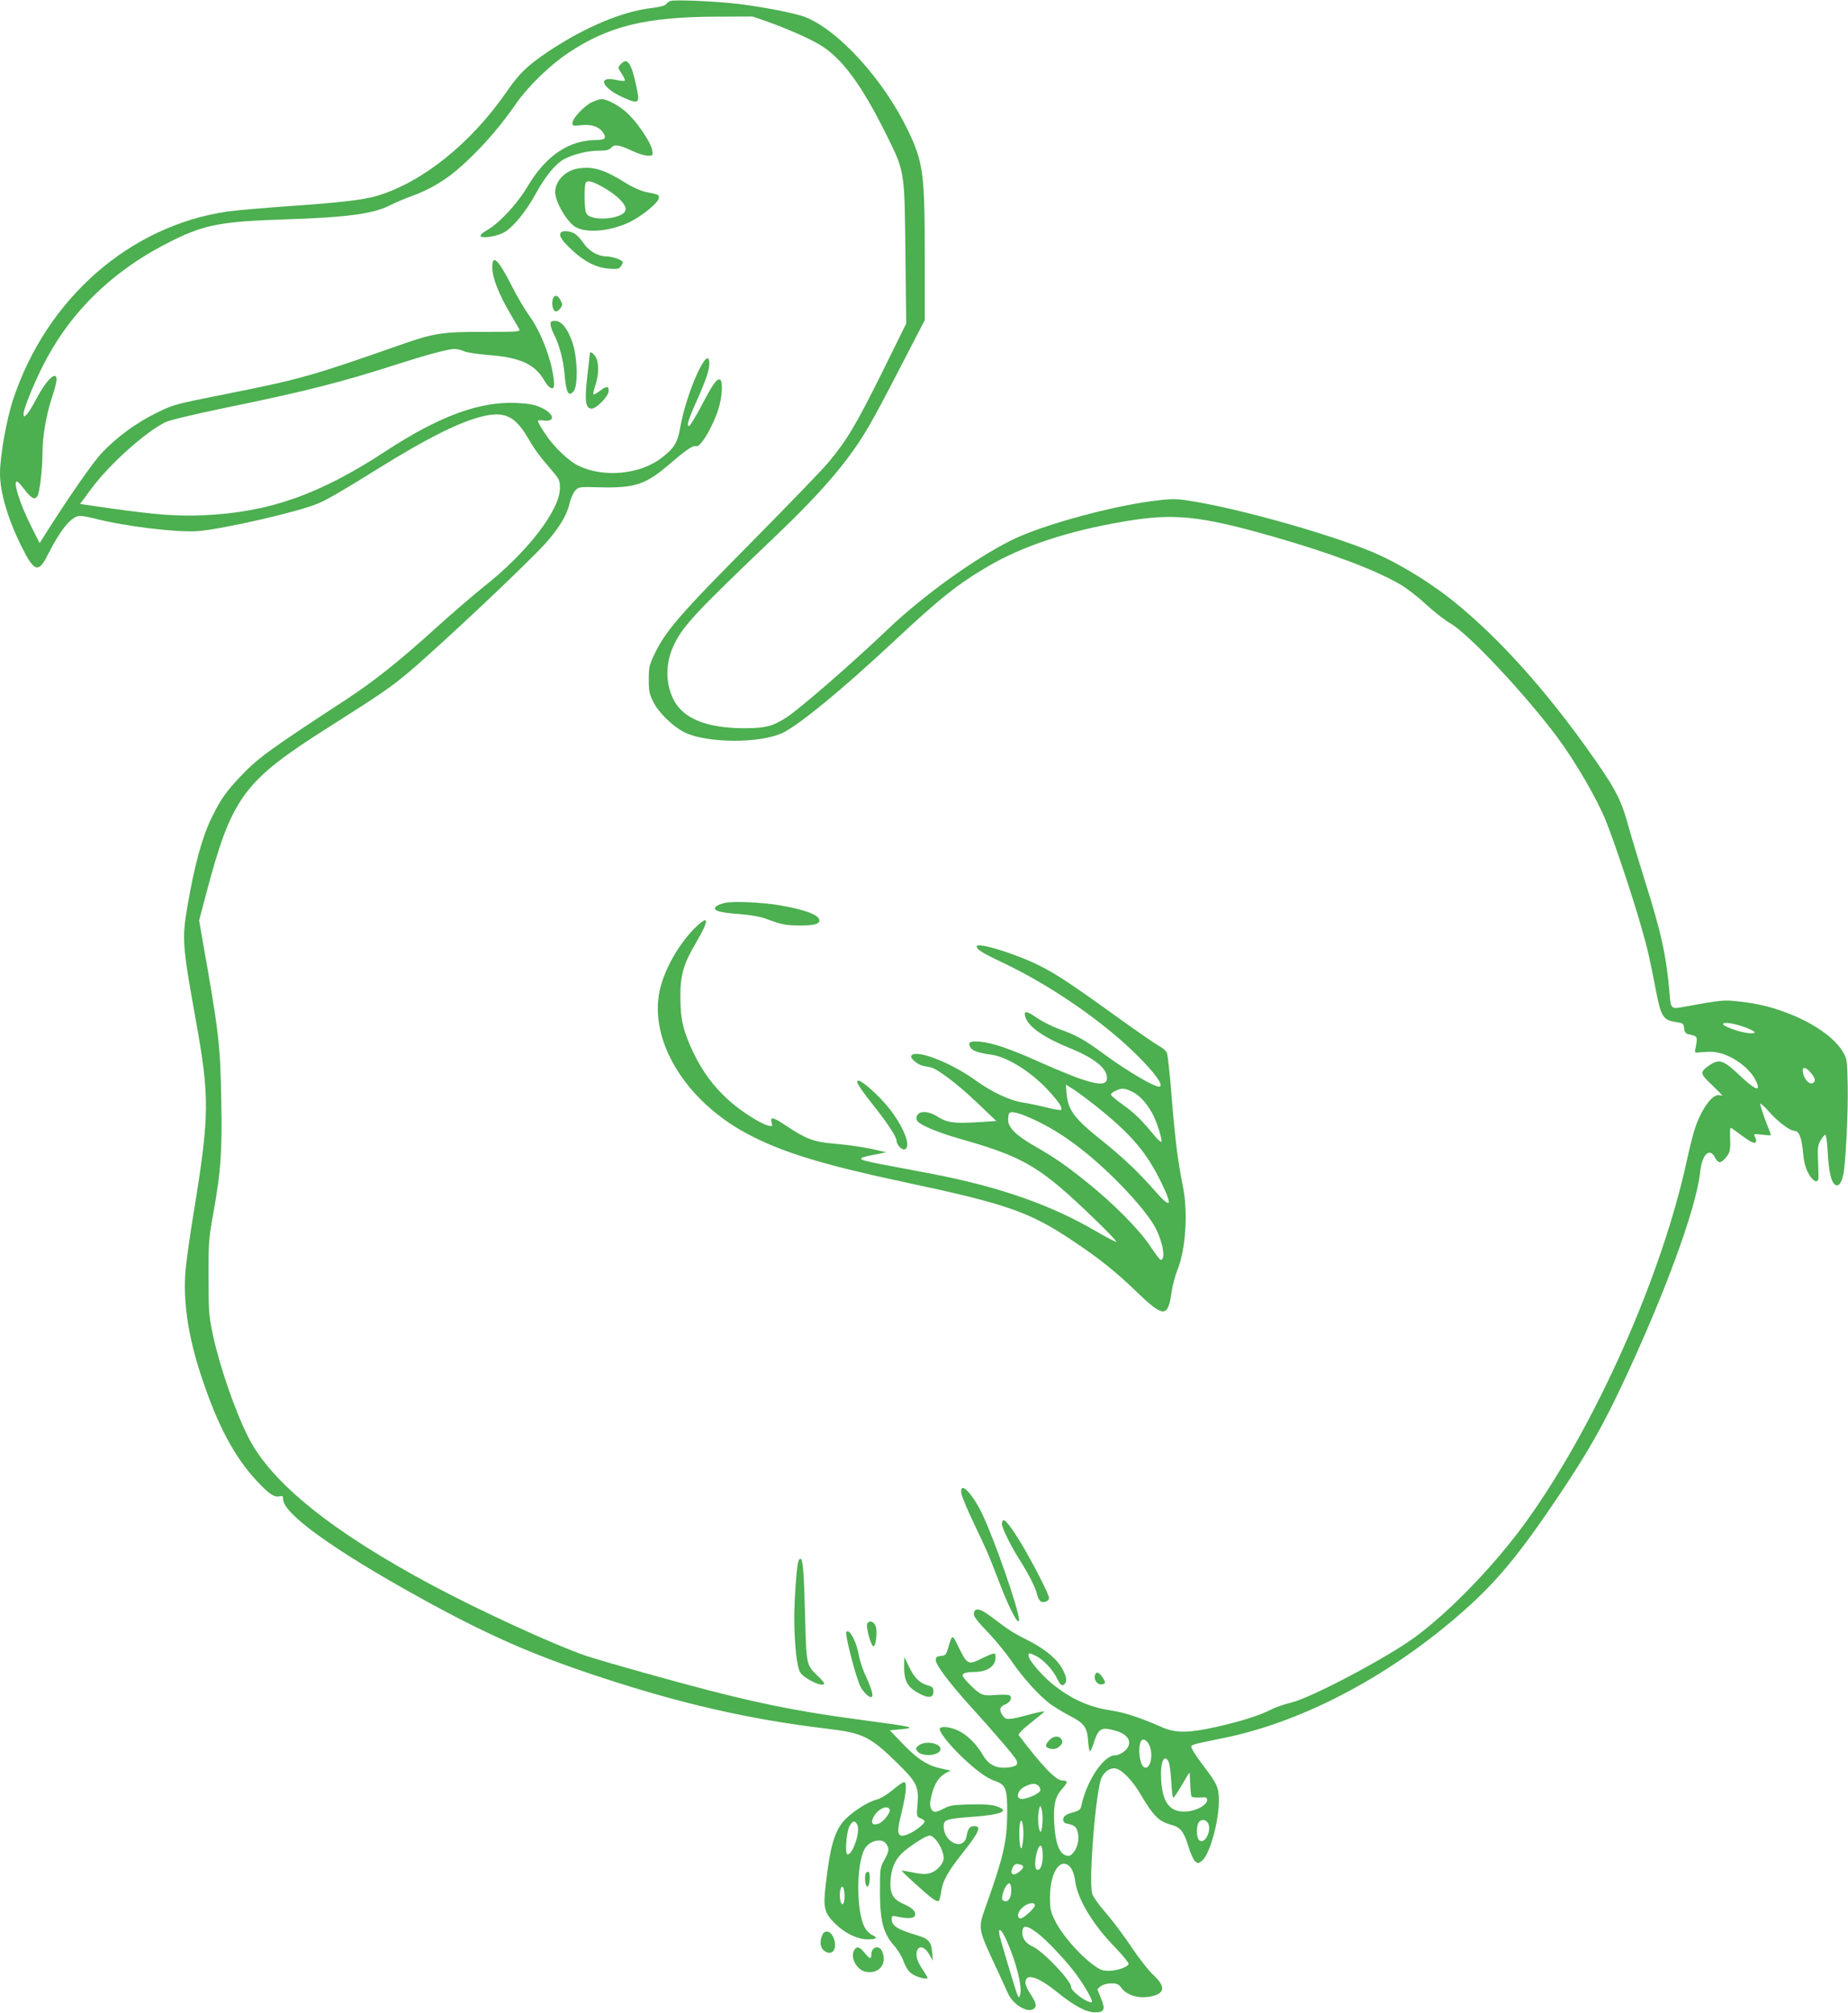 <?xml version="1.0" standalone="no"?>
<!DOCTYPE svg PUBLIC "-//W3C//DTD SVG 20010904//EN"
 "http://www.w3.org/TR/2001/REC-SVG-20010904/DTD/svg10.dtd">
<svg version="1.0" xmlns="http://www.w3.org/2000/svg"
 width="1175pt" height="1280pt" viewBox="0 0 1175 1280"
 preserveAspectRatio="xMidYMid meet">
<g transform="translate(0,1280) scale(0.1,-0.1)"
fill="#4caf50" stroke="none">
<path d="M4260 12793 c-8 -3 -20 -13 -26 -21 -6 -8 -41 -17 -90 -23 -185 -21
-424 -121 -654 -274 -136 -91 -187 -140 -268 -257 -227 -329 -535 -576 -824
-663 -87 -26 -236 -43 -553 -65 -165 -12 -345 -27 -400 -35 -620 -91 -1146
-551 -1360 -1190 -43 -128 -85 -362 -85 -474 0 -122 49 -288 137 -466 81 -163
108 -171 168 -50 80 159 151 245 204 245 15 0 53 -7 86 -15 190 -50 523 -91
660 -82 155 11 645 123 770 177 60 26 150 78 370 215 331 206 546 312 691 342
129 26 192 -7 273 -145 43 -74 70 -110 149 -202 49 -57 52 -64 52 -114 0 -140
-211 -412 -485 -627 -60 -48 -193 -162 -295 -254 -239 -217 -400 -345 -580
-463 -500 -327 -563 -373 -681 -499 -81 -86 -115 -135 -167 -239 -65 -128
-116 -313 -162 -587 -33 -196 -30 -240 54 -707 90 -499 89 -608 -14 -1239 -22
-134 -44 -292 -50 -352 -17 -202 15 -422 100 -679 103 -312 212 -517 358 -671
73 -78 108 -101 140 -92 18 4 22 1 22 -18 0 -92 319 -322 865 -624 423 -234
709 -361 1129 -500 527 -175 967 -276 1459 -335 236 -28 278 -49 454 -221 121
-118 136 -149 127 -258 -7 -80 -7 -80 20 -92 34 -16 33 -21 -6 -55 -48 -39
-109 -65 -125 -52 -18 15 -16 39 12 156 28 114 32 182 13 182 -7 0 -40 -23
-73 -51 -36 -30 -77 -54 -103 -61 -52 -13 -145 -72 -197 -124 -68 -70 -97
-168 -126 -426 -16 -137 -7 -172 62 -239 63 -62 142 -99 208 -99 56 0 65 10
26 28 -14 6 -34 26 -44 43 -56 92 -59 396 -5 501 28 55 110 76 138 36 22 -31
20 -46 -11 -103 -27 -48 -28 -55 -28 -200 0 -187 21 -267 89 -344 25 -28 51
-71 61 -100 9 -28 29 -61 45 -74 26 -23 96 -44 107 -34 2 3 -10 24 -26 48 -38
54 -51 96 -40 127 13 36 49 25 77 -23 l23 -40 -4 53 c-5 66 -24 87 -96 108
-123 36 -161 60 -161 101 0 24 2 25 38 17 67 -14 106 -11 110 9 5 26 -15 46
-75 73 -69 30 -88 69 -80 161 8 78 35 132 89 176 60 49 139 97 158 97 35 0 90
-89 90 -144 0 -35 -45 -84 -88 -95 -27 -8 -56 -6 -106 4 -38 8 -71 13 -73 12
-3 -4 153 -146 194 -176 17 -13 35 -21 41 -17 5 3 12 29 16 57 10 73 42 130
146 260 94 119 111 159 66 159 -30 0 -42 -15 -50 -63 -18 -98 -146 -43 -146
63 0 41 19 47 182 59 192 14 246 39 147 69 -29 9 -85 12 -164 10 -101 -3 -127
-6 -163 -26 -54 -28 -70 -28 -83 2 -8 17 -7 39 5 86 19 73 46 114 89 137 l32
16 -55 12 c-97 20 -160 62 -273 182 l-59 62 74 7 c98 10 78 15 -254 59 -473
63 -752 123 -1383 300 -165 46 -331 95 -370 108 -205 71 -670 284 -978 449
-634 339 -1020 649 -1167 938 -85 167 -184 454 -227 656 -25 119 -27 147 -27
364 -1 221 1 245 31 410 48 267 56 390 50 717 -7 362 -14 421 -125 1049 l-16
92 43 163 c165 624 236 721 786 1069 323 205 392 252 500 343 205 173 747 684
870 819 87 96 140 183 156 256 7 30 23 67 35 81 22 26 24 26 151 23 233 -6
298 16 458 154 103 88 142 114 161 107 30 -10 119 146 149 262 18 69 20 151 4
161 -19 11 -48 -29 -117 -162 -37 -70 -73 -130 -80 -132 -19 -6 -7 38 45 153
59 131 83 201 83 242 0 141 -145 -176 -185 -405 -17 -98 -38 -131 -121 -195
-135 -103 -363 -125 -522 -50 -68 32 -163 123 -221 213 -23 35 -41 67 -41 73
0 5 15 7 33 4 81 -13 73 42 -11 81 -45 20 -77 26 -158 30 -236 11 -492 -84
-834 -308 -422 -276 -741 -388 -1160 -406 -163 -7 -298 3 -588 44 l-193 28 74
100 c116 155 337 353 467 419 29 14 170 48 391 94 498 102 734 162 1087 276
188 60 310 93 357 96 17 1 46 -5 65 -14 21 -9 90 -19 165 -25 194 -15 288 -59
347 -163 20 -36 45 -56 56 -44 11 10 1 91 -19 163 -32 115 -83 226 -134 295
-25 34 -75 118 -110 187 -87 171 -125 208 -125 122 0 -68 41 -172 117 -301 25
-42 49 -84 54 -93 9 -17 -4 -18 -218 -18 -270 1 -324 -8 -533 -81 -569 -200
-645 -221 -1113 -314 -327 -65 -334 -67 -442 -120 -130 -64 -255 -156 -348
-255 -56 -59 -212 -283 -364 -524 l-31 -49 -55 109 c-73 145 -118 293 -87 282
6 -2 27 -26 48 -53 42 -55 65 -66 81 -37 14 26 31 176 31 272 0 102 24 243 60
352 17 50 30 101 30 114 0 62 -66 -1 -130 -124 -23 -44 -50 -88 -61 -98 -18
-16 -19 -16 -19 6 0 29 60 179 118 295 176 354 454 622 837 810 199 97 308
117 700 130 392 12 567 35 671 88 38 19 103 47 144 61 93 34 184 84 258 143
137 110 287 274 401 441 75 109 214 245 332 324 256 172 496 231 949 232 l225
1 90 -31 c121 -43 264 -105 333 -146 140 -81 268 -253 422 -563 124 -249 121
-231 127 -771 l5 -441 -155 -314 c-163 -328 -222 -428 -340 -569 -39 -47 -252
-267 -472 -490 -484 -488 -565 -583 -638 -738 -28 -59 -32 -78 -32 -152 0 -73
4 -93 28 -141 33 -68 123 -156 197 -194 140 -71 484 -73 627 -4 107 52 378
275 705 580 288 270 407 365 598 477 223 131 513 227 870 287 313 53 476 37
940 -95 366 -105 642 -208 807 -302 42 -24 117 -81 167 -128 51 -47 122 -103
159 -124 117 -68 471 -446 677 -721 114 -153 255 -394 311 -535 56 -139 174
-493 228 -685 40 -140 52 -196 91 -399 31 -159 46 -183 127 -194 45 -7 48 -9
51 -40 3 -25 9 -33 30 -38 59 -13 58 -10 39 -107 -1 -7 7 -11 18 -9 11 2 45 4
75 5 116 4 272 -104 305 -210 13 -44 -25 -24 -116 62 -100 95 -128 104 -189
63 -63 -44 -63 -52 13 -124 37 -35 67 -66 67 -68 0 -2 -8 -2 -18 1 -45 11
-120 -96 -160 -227 -11 -36 -32 -121 -47 -190 -157 -724 -569 -1657 -1004
-2270 -198 -280 -489 -585 -722 -757 -179 -132 -668 -391 -794 -419 -38 -9
-95 -28 -125 -44 -76 -38 -191 -74 -349 -110 -171 -38 -253 -39 -336 -4 -153
67 -247 97 -334 110 -142 22 -256 74 -377 174 -65 54 -144 148 -144 172 0 22
2 22 49 -1 43 -22 102 -84 127 -133 26 -52 35 -60 50 -47 20 16 17 43 -7 91
-35 68 -108 130 -219 187 -101 51 -120 63 -240 154 -69 52 -103 58 -108 19 -3
-17 18 -45 85 -115 49 -50 118 -135 154 -187 72 -106 177 -222 250 -276 27
-19 81 -52 120 -72 91 -47 111 -73 117 -154 2 -35 7 -66 11 -71 4 -4 15 19 25
50 30 97 48 106 144 78 84 -25 107 -82 51 -129 -18 -15 -43 -26 -60 -26 -72 0
-181 -164 -214 -322 -4 -22 -14 -30 -48 -39 -52 -15 -67 -26 -67 -50 0 -12 9
-21 28 -24 43 -9 55 -19 64 -51 12 -42 0 -101 -27 -132 -20 -23 -27 -25 -51
-17 -41 15 -65 85 -71 205 -6 116 6 168 52 219 36 40 36 51 -1 51 -40 0 -129
93 -276 287 -6 7 17 32 69 74 43 34 84 68 92 75 8 7 -34 0 -95 -17 -131 -35
-148 -36 -168 -7 -25 35 -20 58 14 71 34 13 49 45 29 58 -8 5 -46 6 -85 3 -53
-5 -77 -3 -100 9 -32 16 -114 100 -114 116 0 13 27 21 75 21 81 0 135 37 135
91 0 27 -3 30 -22 23 -13 -3 -44 -17 -70 -30 -82 -41 -89 -37 -145 78 -39 80
-38 80 -65 -12 -12 -40 -16 -45 -45 -48 -27 -3 -33 -8 -33 -27 0 -30 88 -147
221 -294 148 -163 276 -312 290 -339 17 -31 2 -44 -59 -50 -68 -6 -117 19
-151 77 -40 70 -98 128 -154 156 -50 25 -111 33 -121 16 -10 -15 53 -97 137
-178 93 -89 159 -137 213 -156 69 -23 79 -49 78 -205 -1 -180 -23 -276 -139
-601 -46 -129 -45 -135 53 -347 38 -82 79 -170 90 -195 32 -75 128 -131 167
-99 19 16 12 40 -26 97 -16 23 -29 53 -29 68 0 63 77 40 201 -60 109 -88 184
-128 241 -129 60 -1 68 19 38 90 l-23 57 22 19 c15 11 39 18 67 18 37 0 47 -5
65 -30 31 -41 96 -64 160 -57 115 14 129 60 43 140 -31 28 -93 108 -139 177
-46 69 -119 167 -163 217 -46 53 -84 107 -88 125 -23 92 25 669 61 738 21 41
59 64 91 56 42 -11 106 -78 158 -167 80 -135 114 -169 191 -190 60 -16 82 -43
110 -134 13 -45 33 -89 43 -98 18 -16 20 -16 45 3 48 38 107 247 107 383 0 80
-12 108 -95 216 -31 41 -63 87 -71 103 -14 27 -13 29 8 37 13 5 86 21 163 36
503 97 1052 381 1520 786 237 205 383 381 653 785 168 252 265 422 388 684
269 572 468 1115 494 1347 12 115 60 161 95 93 20 -38 37 -38 69 1 27 32 30
48 26 137 -1 28 1 52 4 52 3 0 32 -20 63 -44 64 -48 89 -60 98 -46 3 5 1 19
-6 31 -11 21 -10 21 45 15 31 -4 56 -5 56 -3 0 3 -16 46 -36 97 -19 51 -33 97
-32 102 2 6 27 -17 56 -50 56 -64 133 -122 163 -122 28 0 45 -46 53 -135 4
-52 14 -95 29 -124 22 -46 50 -71 63 -58 8 7 8 15 3 147 -3 61 0 82 17 110 11
19 24 35 30 35 5 0 12 -49 15 -110 7 -120 21 -186 44 -205 22 -18 40 1 54 56
16 65 33 400 29 583 -3 149 -4 158 -30 203 -52 88 -181 180 -340 242 -113 44
-193 64 -314 78 -105 12 -109 12 -362 -34 -76 -14 -79 -12 -86 82 -21 246 -53
391 -162 735 -36 116 -84 273 -105 350 -46 163 -83 230 -258 476 -270 377
-543 681 -811 905 -170 142 -384 274 -565 349 -268 110 -804 262 -1114 315
-111 19 -134 20 -229 10 -279 -30 -748 -157 -946 -257 -234 -118 -556 -350
-776 -559 -237 -226 -568 -514 -655 -569 -81 -52 -132 -65 -259 -65 -242 0
-393 61 -454 183 -54 108 -51 241 8 357 58 116 146 209 624 665 225 214 362
362 475 511 102 137 149 217 333 574 l158 305 0 390 c0 546 -9 613 -109 820
-155 321 -442 636 -655 718 -65 24 -255 61 -421 82 -142 17 -411 29 -435 18z
m6837 -6525 c72 -27 79 -42 17 -36 -61 7 -166 46 -158 59 8 13 73 2 141 -23z
m417 -289 c30 -35 33 -57 10 -66 -21 -8 -52 25 -60 65 -9 43 15 43 50 1z
m-4209 -4269 c31 -59 11 -162 -28 -147 -31 12 -45 130 -21 169 11 17 34 6 49
-22z m125 -110 c6 -12 14 -68 17 -125 3 -58 9 -105 13 -105 4 0 28 36 54 80
25 44 47 80 49 80 1 0 3 -32 5 -72 1 -39 5 -75 8 -80 4 -5 27 -8 53 -6 40 3
46 1 46 -17 0 -27 -56 -62 -113 -70 -116 -16 -170 43 -179 198 -7 111 18 172
47 117z m-826 -155 c8 -9 13 -22 10 -30 -6 -16 -60 -43 -103 -51 -59 -12 -49
55 12 81 42 19 62 18 81 0z m25 -205 c0 -25 -2 -56 -6 -69 -6 -23 -7 -23 -14
-5 -10 24 -11 101 -2 133 6 23 7 23 14 5 4 -10 8 -39 8 -64z m-972 54 c6 -18
-41 -78 -70 -88 -40 -14 -53 3 -33 42 27 52 92 81 103 46z m848 -194 c-6 -47
-10 -60 -16 -45 -10 25 -11 137 -2 161 13 34 25 -47 18 -116z m1176 109 c25
-47 -21 -138 -56 -109 -17 14 -20 82 -5 111 14 25 46 24 61 -2z m-2230 -11
c21 -39 -28 -188 -62 -188 -19 0 -7 151 14 183 21 33 33 34 48 5z m1179 -197
c0 -61 -18 -100 -40 -86 -14 9 -9 83 9 128 17 42 31 23 31 -42z m-125 -70 c0
-8 -12 -23 -28 -34 -36 -27 -57 -12 -39 28 10 21 18 26 40 23 15 -2 27 -9 27
-17z m304 -7 c11 -14 23 -49 27 -82 14 -115 112 -278 257 -426 48 -50 85 -96
83 -103 -8 -20 -75 -43 -127 -43 -42 0 -56 6 -111 48 -85 65 -191 190 -230
271 -29 59 -32 75 -32 151 1 164 72 262 133 184z m-379 -143 c0 -46 -20 -77
-45 -67 -14 5 -16 13 -11 38 8 40 34 81 46 73 6 -4 10 -23 10 -44z m-1060 -38
c0 -43 -13 -65 -24 -37 -8 20 -8 68 0 89 11 26 24 -3 24 -52z m1210 -57 c0
-18 -78 -88 -93 -83 -23 7 -18 37 11 67 32 31 82 41 82 16z m11 -172 c63 -46
199 -191 261 -279 59 -83 103 -165 88 -165 -36 0 -130 71 -130 98 0 41 -182
231 -247 258 -38 17 -63 49 -63 85 0 51 25 52 91 3z m-198 -36 c67 -142 111
-318 92 -365 -6 -16 -8 -15 -17 7 -13 33 -104 336 -113 378 -10 50 10 39 38
-20z"/>
<path d="M3945 12390 c-17 -19 -17 -21 8 -59 15 -22 23 -42 19 -45 -4 -2 -29
0 -55 6 -127 27 -87 -56 57 -117 89 -38 95 -31 72 77 -33 152 -58 186 -101
138z"/>
<path d="M3765 12151 c-49 -22 -125 -103 -125 -132 0 -20 3 -21 54 -15 64 8
116 -9 141 -48 23 -34 12 -46 -40 -46 -177 0 -324 -99 -441 -296 -65 -110
-177 -231 -257 -277 -29 -16 -45 -32 -41 -38 9 -16 98 -3 144 21 58 30 140
128 205 246 65 118 129 195 185 224 60 31 150 52 216 52 49 0 66 4 80 19 22
24 50 19 138 -22 34 -16 76 -29 95 -29 33 0 33 1 28 35 -7 44 -82 159 -148
226 -48 49 -135 99 -174 99 -11 0 -38 -9 -60 -19z"/>
<path d="M3677 11729 c-83 -13 -147 -79 -147 -151 1 -63 74 -188 129 -221 71
-42 228 -27 348 33 78 39 177 120 181 148 4 24 3 25 -80 41 -32 7 -83 29 -120
52 -143 90 -215 113 -311 98z m174 -129 c78 -46 131 -102 127 -133 -8 -60
-220 -79 -250 -24 -13 24 -16 177 -3 196 11 18 50 6 126 -39z"/>
<path d="M3565 11320 c-12 -20 7 -49 70 -108 79 -75 158 -115 238 -120 50 -4
63 -2 74 14 7 10 13 22 13 26 0 14 -66 38 -105 38 -52 0 -110 33 -144 83 -16
24 -41 51 -55 60 -28 19 -81 23 -91 7z"/>
<path d="M3514 10895 c-8 -34 3 -75 21 -75 7 0 21 10 29 21 13 19 13 25 0 50
-18 36 -42 37 -50 4z"/>
<path d="M3500 10740 c0 -12 9 -38 19 -59 38 -73 62 -165 71 -264 10 -114 24
-141 56 -106 30 33 27 208 -5 308 -30 90 -70 141 -112 141 -23 0 -29 -5 -29
-20z"/>
<path d="M3750 10551 c0 -4 -7 -69 -16 -143 -17 -152 -12 -201 24 -206 30 -5
112 78 112 113 0 32 -14 32 -57 -1 -19 -14 -37 -24 -40 -21 -3 3 3 30 13 59
23 70 23 145 0 181 -18 26 -36 36 -36 18z"/>
<path d="M4611 7060 c-25 -5 -51 -16 -59 -24 -24 -24 19 -38 144 -47 71 -5
134 -16 171 -29 102 -38 126 -43 208 -44 96 -1 135 8 135 32 0 34 -88 68 -250
96 -111 19 -293 28 -349 16z"/>
<path d="M4416 6898 c-104 -105 -194 -266 -222 -398 -67 -316 162 -694 549
-904 222 -120 481 -200 1027 -316 629 -134 776 -185 1047 -366 173 -115 280
-201 414 -331 165 -159 195 -160 217 -5 6 45 23 109 37 144 54 132 70 367 36
536 -32 159 -49 293 -71 564 -11 142 -25 269 -30 282 -5 14 -27 34 -49 45 -21
11 -137 91 -258 178 -304 219 -392 277 -502 333 -154 77 -401 153 -401 123 0
-19 36 -42 161 -101 313 -148 650 -381 869 -601 101 -102 152 -172 137 -188
-17 -16 -190 83 -357 205 -128 94 -173 119 -289 161 -45 16 -107 48 -140 71
-66 46 -86 46 -70 0 22 -61 117 -127 282 -194 162 -66 242 -133 235 -196 -7
-59 -118 -30 -433 110 -180 81 -295 120 -371 127 -67 6 -82 -3 -64 -36 11 -21
54 -36 131 -46 101 -13 254 -108 364 -227 68 -74 93 -113 82 -124 -3 -4 -44 3
-89 14 -46 12 -114 26 -153 32 -84 13 -201 68 -300 140 -160 116 -384 202
-411 158 -9 -15 39 -56 74 -64 15 -3 37 -7 49 -10 42 -8 170 -105 293 -222
l125 -119 -122 -8 c-146 -9 -194 -2 -252 36 -43 28 -94 37 -117 21 -20 -14
-23 -40 -5 -56 29 -26 140 -71 261 -105 335 -95 455 -153 646 -314 112 -95
359 -335 352 -342 -3 -3 -61 27 -129 67 -287 168 -614 282 -1038 364 -102 19
-244 46 -316 60 -176 34 -180 39 -45 65 l65 13 -55 13 c-85 20 -176 33 -288
43 -118 11 -169 30 -289 110 -86 58 -107 63 -97 24 7 -25 5 -27 -22 -20 -50
12 -184 98 -256 166 -95 87 -160 176 -218 295 -65 136 -84 213 -84 355 -1 141
20 212 99 346 88 149 85 185 -9 92z m2551 -1129 c229 -183 324 -295 422 -498
69 -143 54 -157 -45 -43 -106 120 -199 209 -331 315 -182 145 -221 197 -231
301 l-5 60 41 -25 c22 -13 89 -63 149 -110z m228 92 c45 -20 91 -68 128 -133
29 -49 70 -178 61 -187 -4 -3 -23 14 -43 38 -75 93 -133 150 -201 197 -38 27
-72 55 -75 62 -3 8 8 19 28 27 42 19 54 18 102 -4z m-600 -189 c110 -54 202
-114 314 -205 183 -150 379 -362 438 -474 48 -92 66 -203 33 -203 -5 0 -35 39
-67 88 -69 104 -232 269 -400 404 -136 109 -200 154 -334 231 -121 70 -169
118 -169 168 0 19 3 39 8 43 14 15 78 -4 177 -52z"/>
<path d="M5450 5923 c0 -14 37 -68 105 -153 84 -105 145 -198 145 -220 0 -28
34 -64 53 -57 40 15 -1 130 -87 244 -78 104 -216 222 -216 186z"/>
<path d="M6113 3303 c4 -20 40 -107 81 -192 83 -174 88 -185 156 -362 51 -134
103 -243 120 -254 5 -3 10 -3 10 2 -1 67 -152 502 -233 674 -66 139 -148 220
-134 132z"/>
<path d="M6377 3134 c-4 -4 -7 -15 -7 -23 0 -24 60 -146 113 -228 57 -90 102
-178 111 -220 4 -17 13 -36 20 -42 18 -15 56 -2 56 20 0 22 -97 211 -175 343
-63 105 -107 161 -118 150z"/>
<path d="M5076 2873 c-11 -34 -26 -249 -26 -363 1 -162 16 -305 37 -341 25
-43 153 -102 153 -71 0 4 -18 26 -41 47 -73 71 -72 69 -80 380 -7 276 -14 365
-30 365 -4 0 -10 -8 -13 -17z"/>
<path d="M5515 2479 c-13 -20 27 -160 42 -145 14 13 21 93 12 124 -11 32 -40
44 -54 21z"/>
<path d="M5380 2420 c0 -48 65 -292 91 -343 17 -33 51 -67 67 -67 19 0 8 43
-33 134 -19 39 -39 101 -45 137 -12 66 -45 139 -67 147 -7 2 -13 -1 -13 -8z"/>
<path d="M5749 2225 c-3 -105 15 -146 85 -186 65 -38 101 -36 101 6 0 25 -5
31 -37 40 -50 14 -86 49 -119 120 l-29 60 -1 -40z"/>
<path d="M6964 2155 c-14 -36 17 -74 50 -62 16 6 16 9 0 37 -21 34 -42 46 -50
25z"/>
<path d="M6672 1737 c-26 -28 -28 -43 -6 -51 29 -11 54 -6 74 14 16 16 18 25
10 40 -14 27 -52 25 -78 -3z"/>
<path d="M5841 1703 c-19 -16 -20 -20 -9 -36 30 -40 148 -29 148 13 0 39 -99
55 -139 23z"/>
<path d="M5507 893 c-9 -8 -9 -56 -1 -78 10 -25 24 2 24 48 0 35 -8 46 -23 30z"/>
<path d="M5231 503 c-22 -43 -17 -89 13 -108 54 -36 86 26 51 95 -17 34 -49
40 -64 13z"/>
<path d="M5430 399 c-25 -46 18 -124 75 -135 85 -16 139 52 103 131 -19 42
-68 27 -68 -22 0 -32 -10 -29 -43 12 -32 40 -51 44 -67 14z"/>
</g>
</svg>
